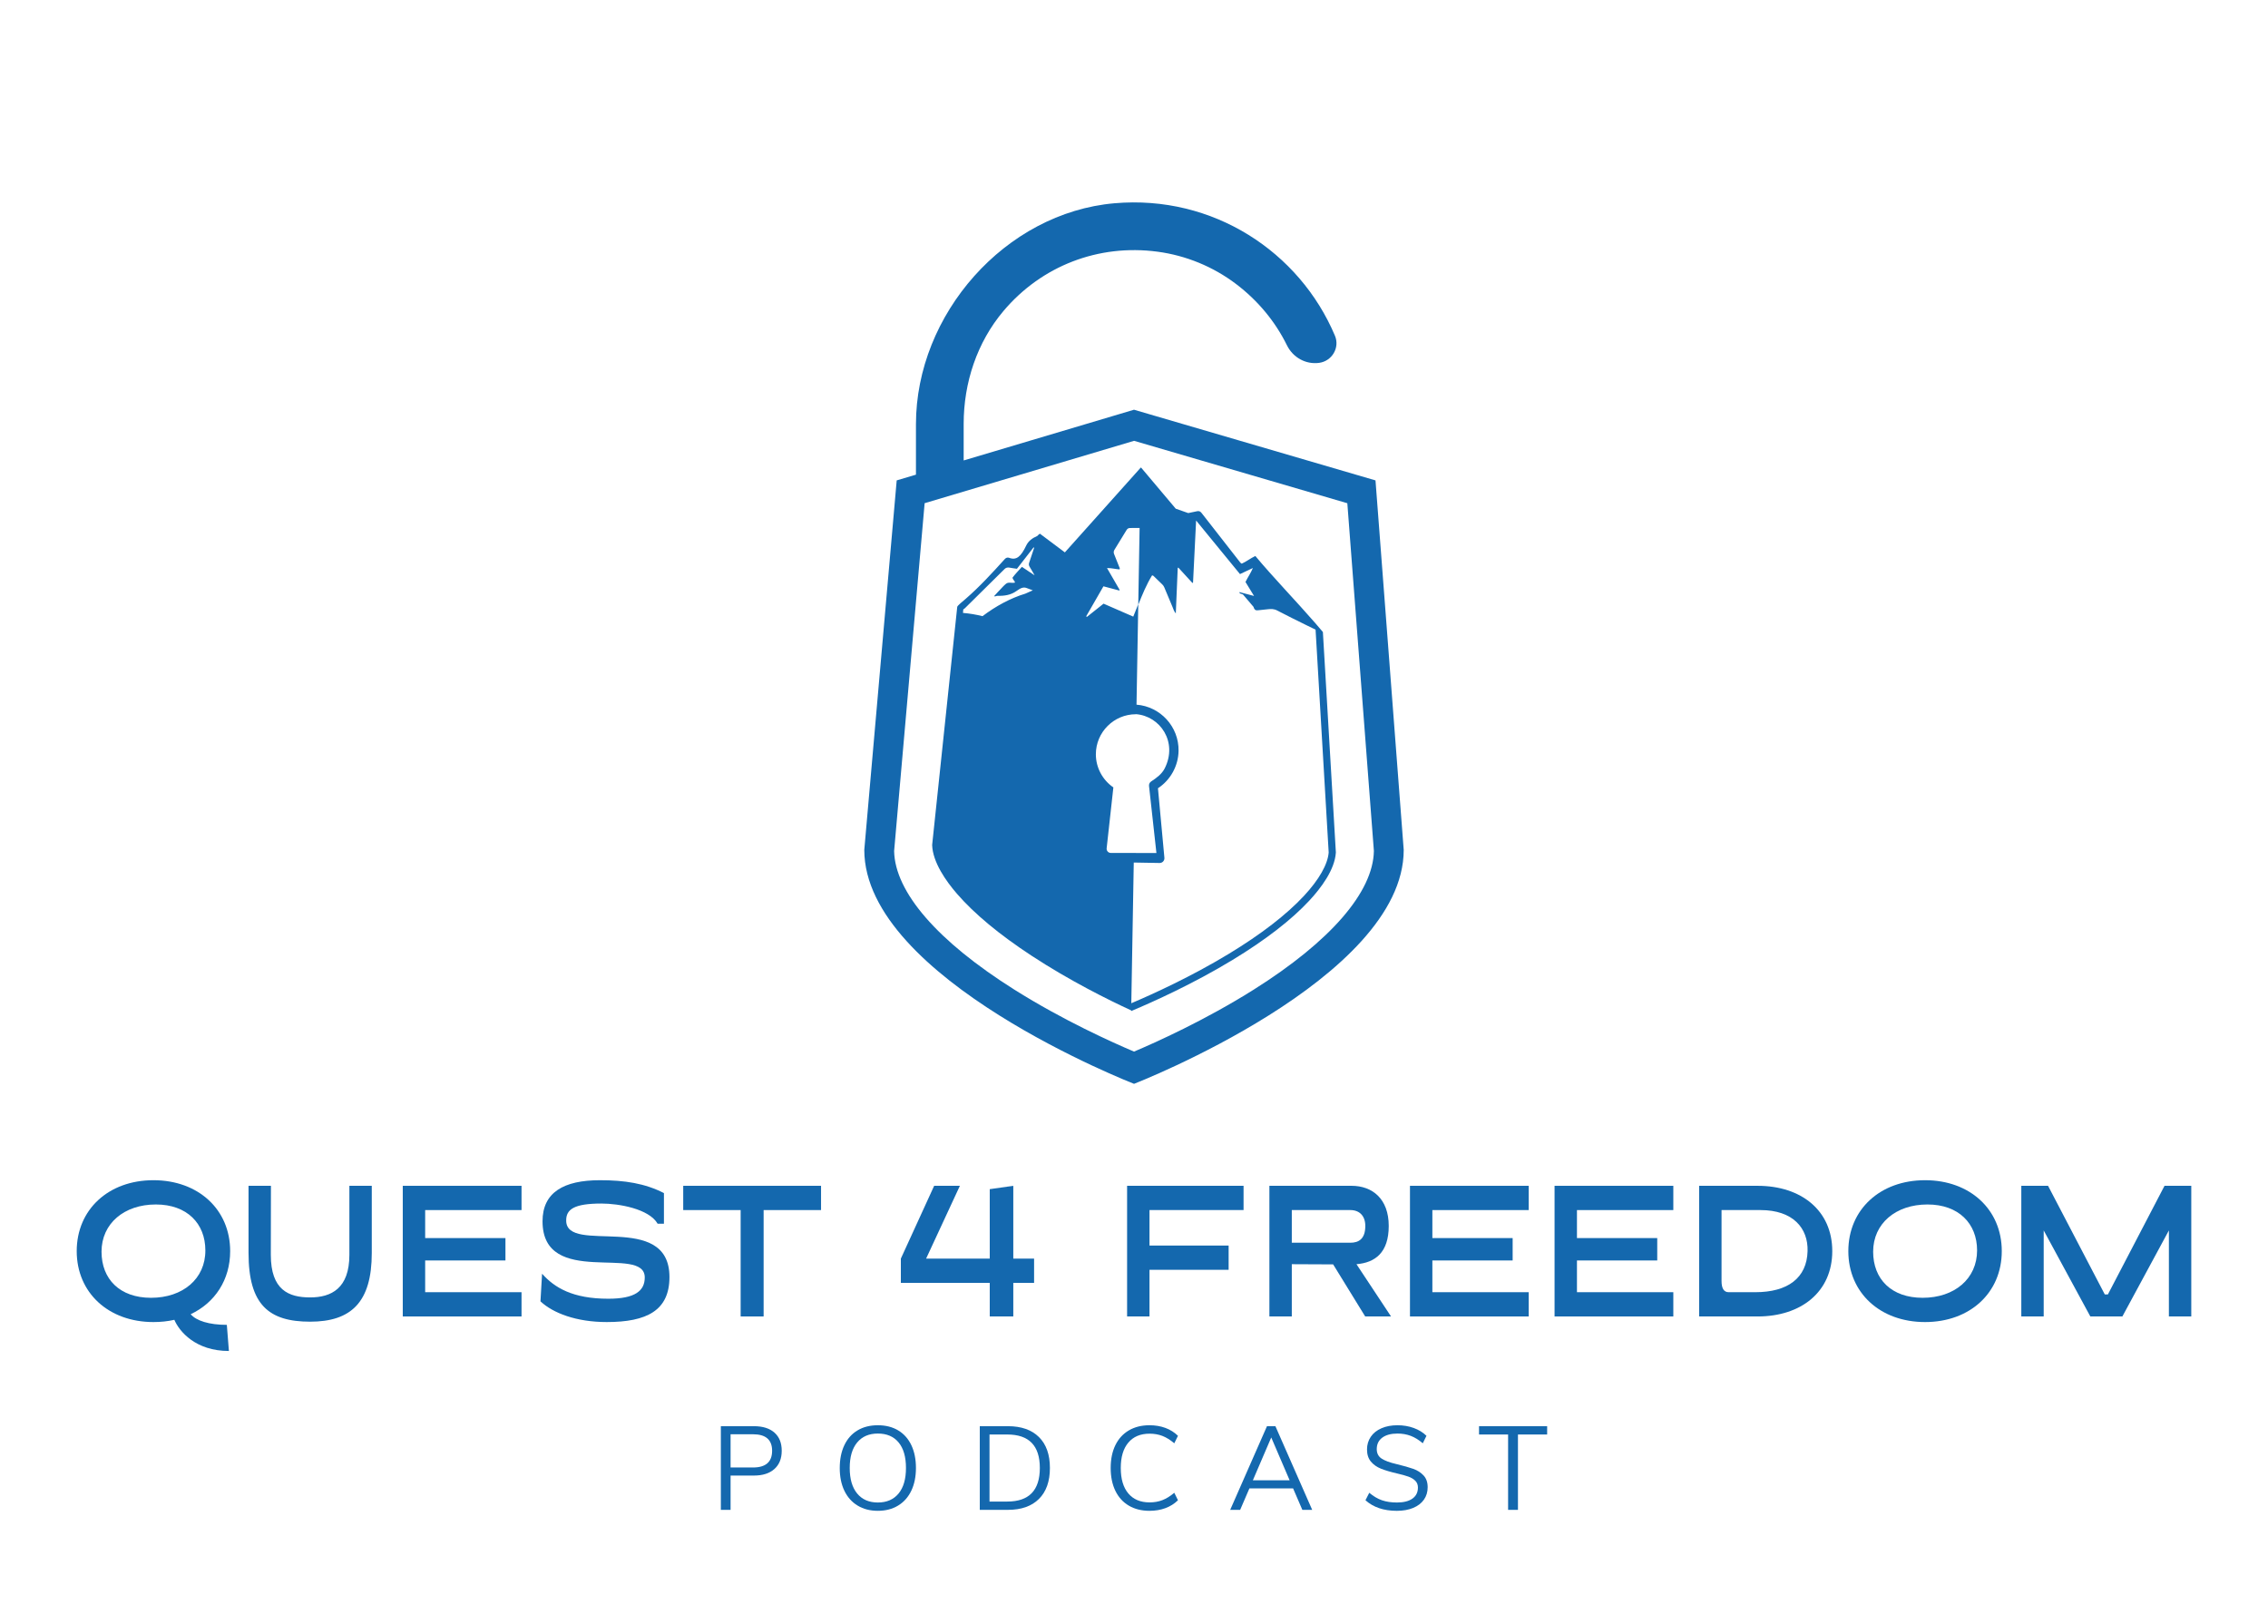 <?xml version="1.0" encoding="UTF-8"?>
<svg id="Layer_1" data-name="Layer 1" xmlns="http://www.w3.org/2000/svg" viewBox="0 0 540 386.635">
  <defs>
    <style>
      .cls-1 {
        fill: none;
      }

      .cls-1, .cls-2 {
        stroke-width: 0px;
      }

      .cls-2 {
        fill: #1468ae;
      }
    </style>
  </defs>
  <g>
    <g>
      <path class="cls-2" d="m54.009,315.42l.492,6.221c-7.958,0-11.813-4.665-12.99-7.42-1.559.355-3.227.533-4.977.533-10.693,0-18.267-6.976-18.267-16.886s7.575-16.886,18.267-16.886c10.693,0,18.268,6.977,18.268,16.886,0,6.843-3.637,12.308-9.407,15.019,1.34,1.555,4.375,2.533,8.614,2.533Zm-5.114-17.73c0-6.399-4.375-10.931-11.786-10.931-7.548,0-12.935,4.532-12.935,11.242,0,6.532,4.348,10.976,11.786,10.976,7.575,0,12.962-4.533,12.935-11.287Z"/>
      <path class="cls-2" d="m59.175,298.313v-15.998h5.333l-.027,16.442c0,8.355,4.239,10.131,9.352,10.131,5.086,0,9.353-2.177,9.353-10.131v-16.442h5.332v15.998c0,11.73-4.922,16.352-14.685,16.352-9.79,0-14.658-3.999-14.658-16.352Z"/>
      <path class="cls-2" d="m95.897,282.315h28.277v5.777h-22.944v6.666h19.115v5.332h-19.115v7.555h22.944v5.777h-28.277v-31.106Z"/>
      <path class="cls-2" d="m128.683,309.822l.383-6.577c2.926,3.288,7.22,5.955,15.779,5.955,6.345,0,8.669-1.867,8.669-5.066,0-7.954-24.339,2.666-24.339-13.375,0-6.888,5.059-9.776,13.673-9.776,5.907,0,10.72.755,15.232,3.066v7.287h-1.504c-2.051-3.555-9.243-4.799-13.372-4.799-6.508,0-8.423,1.377-8.395,4.043-.027,8.265,24.585-2.444,24.585,13.464,0,7.954-5.387,10.709-14.932,10.709-7.247,0-12.798-2.133-15.779-4.932Z"/>
      <path class="cls-2" d="m195.488,288.092h-13.673v25.329h-5.47v-25.329h-13.673v-5.777h32.816v5.777Z"/>
      <path class="cls-2" d="m246.211,305.422h-4.95v7.999h-5.606v-7.999h-21.166v-5.777l7.93-17.331h6.126l-8.04,17.331h15.15v-16.531l5.606-.8v17.331h4.95v5.777Z"/>
      <path class="cls-2" d="m273.69,288.092v8.443h18.842v5.777h-18.842v11.11h-5.333v-31.106h27.73v5.777h-22.397Z"/>
      <path class="cls-2" d="m325.045,313.421l-7.63-12.398-9.845-.045v12.442h-5.333v-31.106h19.553c4.977,0,8.861,3.111,8.861,9.554,0,6.399-3.282,8.754-7.684,9.109l8.231,12.442h-6.153Zm-17.475-17.553h13.947c2.023,0,3.555-.933,3.555-3.999,0-2.4-1.395-3.777-3.555-3.777h-13.947v7.776Z"/>
      <path class="cls-2" d="m335.707,282.315h28.277v5.777h-22.944v6.666h19.115v5.332h-19.115v7.555h22.944v5.777h-28.277v-31.106Z"/>
      <path class="cls-2" d="m370.133,282.315h28.277v5.777h-22.944v6.666h19.115v5.332h-19.115v7.555h22.944v5.777h-28.277v-31.106Z"/>
      <path class="cls-2" d="m404.559,282.315h13.92c10.419,0,17.776,5.91,17.776,15.553s-7.357,15.553-17.776,15.553h-13.92v-31.106Zm13.373,25.329c7.766,0,12.279-3.421,12.443-9.776.164-5.466-3.473-9.776-11.185-9.776h-9.298v16.886c0,1.866.629,2.666,1.696,2.666h6.344Z"/>
      <path class="cls-2" d="m440.079,297.868c0-9.909,7.575-16.886,18.267-16.886,10.693,0,18.268,6.977,18.268,16.886s-7.575,16.886-18.268,16.886c-10.693,0-18.267-6.976-18.267-16.886Zm30.656-.178c0-6.399-4.403-10.931-11.813-10.931-7.548,0-12.935,4.532-12.935,11.242,0,6.532,4.348,10.976,11.786,10.976,7.575,0,12.962-4.533,12.962-11.287Z"/>
      <path class="cls-2" d="m481.26,282.315h6.372l13.509,25.862h.739l13.482-25.862h6.372v31.106h-5.332v-20.485l-11.076,20.485h-7.629l-11.103-20.485v20.485h-5.332v-31.106Z"/>
    </g>
    <g>
      <path class="cls-2" d="m171.631,339.545h7.883c2.09,0,3.715.509,4.873,1.526,1.159,1.018,1.738,2.459,1.738,4.324,0,1.864-.584,3.315-1.752,4.351-1.167,1.036-2.788,1.553-4.859,1.553h-5.567v8.166h-2.316v-19.921Zm7.657,9.833c3.032,0,4.549-1.327,4.549-3.983,0-2.619-1.516-3.928-4.549-3.928h-5.341v7.911h5.341Z"/>
      <path class="cls-2" d="m204.194,358.448c-1.367-.828-2.417-2.006-3.151-3.532-.734-1.524-1.102-3.324-1.102-5.396,0-2.092.363-3.904,1.089-5.44.724-1.534,1.77-2.712,3.136-3.532s2.981-1.228,4.845-1.228c1.865,0,3.481.408,4.847,1.228,1.364.82,2.41,1.998,3.136,3.532.724,1.536,1.087,3.34,1.087,5.411,0,2.072-.367,3.877-1.101,5.411-.735,1.536-1.785,2.718-3.151,3.546-1.366.829-2.972,1.244-4.818,1.244s-3.452-.415-4.816-1.244Zm9.747-2.867c1.177-1.422,1.766-3.452,1.766-6.09,0-2.636-.584-4.662-1.752-6.075-1.167-1.413-2.816-2.119-4.945-2.119-2.109,0-3.753.712-4.929,2.133-1.178,1.422-1.766,3.444-1.766,6.061,0,2.619.588,4.644,1.766,6.076,1.177,1.431,2.82,2.147,4.929,2.147s3.754-.711,4.931-2.133Z"/>
      <path class="cls-2" d="m233.282,339.545h6.697c3.183,0,5.645.862,7.388,2.585,1.742,1.725,2.613,4.178,2.613,7.36,0,3.184-.871,5.643-2.613,7.376s-4.205,2.599-7.388,2.599h-6.697v-19.921Zm6.555,17.942c5.161,0,7.743-2.665,7.743-7.996,0-5.312-2.581-7.967-7.743-7.967h-4.238v15.964h4.238Z"/>
      <path class="cls-2" d="m268.772,358.463c-1.395-.82-2.464-1.996-3.208-3.532s-1.116-3.348-1.116-5.44c0-2.09.372-3.899,1.116-5.425s1.813-2.699,3.208-3.518c1.393-.82,3.032-1.228,4.916-1.228,1.375,0,2.638.211,3.787.635,1.148.425,2.147,1.051,2.994,1.879l-.875,1.78c-.962-.808-1.904-1.393-2.825-1.751-.924-.357-1.941-.537-3.052-.537-2.185,0-3.877.711-5.072,2.133-1.198,1.422-1.795,3.433-1.795,6.032,0,2.619.597,4.64,1.795,6.061,1.195,1.422,2.886,2.134,5.072,2.134,1.111,0,2.127-.179,3.052-.538.922-.357,1.864-.941,2.825-1.751l.875,1.78c-.847.829-1.846,1.456-2.994,1.879-1.149.424-2.412.636-3.787.636-1.883,0-3.522-.41-4.916-1.229Z"/>
      <path class="cls-2" d="m307.877,354.352h-10.398l-2.203,5.114h-2.373l8.758-19.921h2.007l8.758,19.921h-2.345l-2.203-5.114Zm-.82-1.922l-4.379-10.2-4.38,10.2h8.759Z"/>
      <path class="cls-2" d="m325.112,357.177l.904-1.78c.98.829,1.983,1.422,3.009,1.78s2.218.537,3.575.537c1.6,0,2.834-.31,3.702-.933.865-.621,1.3-1.497,1.3-2.627,0-.659-.208-1.196-.622-1.611-.414-.414-.96-.744-1.639-.989-.677-.244-1.592-.498-2.74-.763-1.545-.357-2.812-.734-3.801-1.13s-1.789-.96-2.402-1.696c-.611-.734-.917-1.694-.917-2.882,0-1.13.297-2.133.89-3.009s1.44-1.553,2.543-2.034,2.378-.72,3.828-.72c1.375,0,2.66.217,3.857.65,1.196.433,2.207,1.054,3.037,1.864l-.876,1.78c-.941-.808-1.897-1.398-2.867-1.766-.971-.367-2.021-.55-3.151-.55-1.545,0-2.755.326-3.631.975-.875.65-1.313,1.559-1.313,2.726,0,.999.386,1.752,1.159,2.26.773.509,1.94.942,3.503,1.3,1.715.415,3.061.796,4.041,1.145s1.794.872,2.445,1.569c.65.697.974,1.629.974,2.797,0,1.13-.297,2.119-.89,2.966-.593.848-1.446,1.502-2.556,1.965-1.112.462-2.412.693-3.9.693-3.108,0-5.594-.839-7.458-2.515Z"/>
      <path class="cls-2" d="m359.073,341.524h-6.922v-1.978h16.218v1.978h-6.951v17.942h-2.345v-17.942Z"/>
    </g>
  </g>
  <g>
    <path class="cls-1" d="m246.335,136.972c-.45-.779-.802-1.426-1.194-2.047-.174-.275-.219-.61-.113-.918.414-1.195.804-2.4,1.203-3.6-.045-.031-.09-.062-.136-.093-1.315,1.69-2.63,3.379-3.969,5.098-.615-.093-1.218-.16-1.81-.277-.402-.08-.816.022-1.108.309-2.361,2.328-6.67,6.589-9.422,9.313-.125.123-.274.233-.434.329l-.073.833c1.561.132,3.113.39,4.648.777,3.157-2.387,6.654-4.287,10.198-5.362.593-.277,1.187-.534,1.781-.79-.483-.179-.966-.357-1.446-.54-.75-.286-1.364-.085-2.474.718-1.293.936-2.89,1.179-4.486,1.127-.269-.009-.419.202-.836.104.329-.361.605-.667.884-.97.137-.148.276-.293.417-.437.52-.532.999-1.118,1.575-1.578.608-.485,1.404-.054,2.128-.276-.065-.434-.52-.66-.596-1.17.646-.866,1.439-1.676,2.237-2.568.993.662,1.936,1.29,3.025,2.016Z"/>
    <path class="cls-1" d="m265.088,187.461l-1.601,14.501c-.031.281.059.561.248.772.189.211.458.331.741.331h5.979v.022h4.884l-1.762-15.968c-.047-.426.151-.841.507-1.073,1.288-.84,2.552-1.76,3.241-3.135,3.13-6.242-1.077-12.438-6.87-12.885v.019c-5.258,0-9.536,4.277-9.536,9.536,0,3.152,1.582,6.113,4.169,7.88Z"/>
    <path class="cls-1" d="m270.017,104.95l-49.867,14.849-7.265,82.816c.19,9.78,10.336,21.482,28.618,32.991,11.625,7.319,23.431,12.61,28.503,14.757,5.069-2.146,16.873-7.436,28.496-14.753,18.3-11.521,28.446-23.235,28.612-33.019l-6.323-82.784-50.774-14.858Zm41.71,109.478c-4.284,4.606-10.426,9.351-18.255,14.103-9.294,5.642-18.731,9.904-24.142,12.176-.002-.001-.003-.001-.004-.002l.032-1.863c.001.001.003.001.004.002,5.078-2.157,14.259-6.326,23.226-11.769,7.694-4.67,13.713-9.316,17.891-13.807,3.573-3.842,5.654-7.499,5.871-10.314l-3.082-52.384-.04-.666c-.672-.326-1.345-.648-2.015-.981-2.387-1.188-4.788-2.349-7.148-3.591-.737-.389-1.446-.367-2.202-.288-.797.084-1.593.16-2.389.253-.436.052-.791-.029-1.024-.822-.881-1.035-1.625-1.909-2.506-2.943-.93-.387-.7-.102-.859-.572,1.164.307,2.248.593,3.492.921-.733-1.197-1.386-2.266-2.037-3.33.541-1.104,1.234-2.075,1.763-3.322-1.074.506-2.02.951-3.073,1.446-3.458-4.222-6.905-8.432-10.446-12.756-.249,5.024-.49,9.914-.732,14.805-.075.027-.08.029-.155.056-1.111-1.213-2.222-2.425-3.333-3.638-.075.027-.08.029-.155.056-.15,3.558-.302,7.117-.458,10.843-.465-.545-.578-1.063-.779-1.527-.673-1.554-1.317-3.122-1.966-4.686-.106-.255-.264-.484-.462-.675-.656-.632-1.306-1.27-1.961-1.902-.126-.122-.241-.279-.492-.256-1.341,2.194-2.316,4.57-3.28,6.994l.316-18.085c0-.024,0-.04 0-.05.001-.043.002-.111.003-.166-.847.016-1.772.033-2.2.016-.437-.018-.705.145-.927.514-.946,1.572-1.902,3.136-2.873,4.692-.184.294-.213.658-.081.979.421,1.021.824,2.049,1.227,3.077.068.177.213.351.08.595-.945-.058-1.882-.339-2.987-.322,1.052,1.817,2.033,3.513,3.015,5.208-.051.067-.054.071-.105.138-1.24-.33-2.481-.659-3.759-.999-1.391,2.418-2.752,4.782-4.113,7.146.059.045.118.09.177.134,1.314-1.044,2.629-2.089,3.964-3.149,2.35,1.025,4.674,2.038,7.072,3.085.411-.989.801-1.98,1.192-2.962l-.417,23.924c5.674.445,10.11,5.242,10.01,11.009-.063,3.59-1.923,6.933-4.906,8.895l1.535,16.552c.03.321-.078.638-.297.875-.219.236-.529.368-.85.362l-6.148-.107-.582,33.342-.033,1.863c-5.33-2.46-14.609-7.048-23.7-13.01-7.66-5.024-13.635-9.982-17.758-14.736-2.655-3.063-5.79-7.522-5.93-11.63l5.519-52.387.438-4.156c-.005-.052-.003-.109.019-.177v-0c.102-.316,1.236-1.232,1.903-1.801.044-.037.085-.073.124-.107,3.312-2.872,6.349-6.196,9.321-9.48.248-.275.64-.404.986-.273,1.76.668,2.826-.267,4.098-2.935.501-1.052,1.455-1.758,2.53-2.212.311-.131.309-.414.736-.577,1.946,1.458,3.902,2.923,5.925,4.438,3.574-3.993,7.134-7.97,10.702-11.958.704-.785,1.406-1.571,2.11-2.357,1.74-1.944,3.483-3.891,5.233-5.847v0q.045-.049.13.002c1.764,2.092,3.517,4.171,5.266,6.247.986,1.17,1.973,2.34,2.958,3.51,1.067.374,1.909.669,2.975,1.044.593-.118,1.182-.239,1.767-.369.097-.021.194-.041.291-.064.503-.115.809.013,1.125.42.03.037.059.075.088.112,2.996,3.856,6.009,7.698,9.018,11.544.112.142.212.296.459.393,1.07-.468,2.031-1.247,3.229-1.819,4.269,5.115,9.698,10.72,14.247,15.951.63.724,1.243,1.441,1.833,2.148l3.09,52.494c-.257,4.114-3.561,8.485-6.332,11.465Z"/>
    <path class="cls-2" d="m327.497,114.372l-57.497-16.825-40.555,12.077v-8.72c-0-9.772,3.171-19.392,9.474-26.859,9.07-10.744,22.605-15.994,36.676-14.123,6.761.899,13.228,3.551,18.668,7.665,5.28,3.994,9.388,9.002,12.158,14.629,1.423,2.891,4.473,4.606,7.666,4.172h0c3.056-.415,4.958-3.615,3.759-6.456-8.434-19.981-29.016-33.581-52.494-31.539-26.048,2.265-47.267,26.466-47.267,52.612v12.002s-4.585,1.365-4.585,1.365l-7.716,87.963c0,30.765,64.224,55.704,64.224,55.704,0,0,64.21-24.934,64.21-55.692l-6.72-87.976Zm-28.994,121.238c-11.624,7.318-23.427,12.607-28.496,14.753-5.072-2.147-16.878-7.438-28.503-14.757-18.282-11.51-28.428-23.212-28.618-32.991l7.265-82.816,49.867-14.849,50.774,14.858,6.323,82.784c-.166,9.784-10.312,21.498-28.612,33.019Z"/>
    <path class="cls-2" d="m313.137,148.32c-4.548-5.231-9.978-10.836-14.247-15.951-1.198.572-2.159,1.351-3.229,1.819-.248-.097-.347-.251-.459-.393-3.009-3.846-6.022-7.688-9.018-11.544-.029-.037-.058-.075-.088-.112-.315-.407-.622-.535-1.125-.42-.097.022-.194.042-.291.064-.585.13-1.174.25-1.767.369-1.066-.374-1.909-.669-2.975-1.044-.985-1.17-1.972-2.34-2.958-3.51-1.75-2.076-3.502-4.155-5.266-6.247q-.086-.052-.13-.002v-0c-1.75,1.956-3.493,3.903-5.233,5.847-.704.786-1.406,1.572-2.11,2.357-3.568,3.987-7.128,7.964-10.702,11.958-2.022-1.515-3.978-2.979-5.925-4.438-.427.163-.425.445-.736.577-1.074.454-2.028,1.159-2.53,2.212-1.272,2.668-2.339,3.603-4.098,2.935-.346-.131-.738-.002-.986.273-2.971,3.285-6.009,6.608-9.321,9.48-.039.034-.08.069-.124.107-.667.57-1.801,1.486-1.903,1.801v0c-.022.068-.024.125-.019.177l-.438,4.156-5.519,52.387c.14,4.108,3.275,8.567,5.93,11.63,4.123,4.755,10.098,9.713,17.758,14.736,9.091,5.961,18.37,10.55,23.7,13.01l.033-1.863.582-33.342,6.148.107c.322.006.631-.126.85-.362.219-.236.327-.554.297-.875l-1.535-16.552c2.983-1.961,4.843-5.305,4.906-8.895.1-5.766-4.336-10.563-10.01-11.009l.417-23.924c-.391.983-.782,1.973-1.192,2.962-2.398-1.046-4.722-2.059-7.072-3.085-1.335,1.061-2.65,2.105-3.964,3.149-.059-.045-.118-.089-.177-.134,1.361-2.364,2.721-4.728,4.113-7.146,1.278.34,2.518.669,3.759.999.051-.067.054-.071.105-.138-.981-1.696-1.963-3.391-3.015-5.208,1.105-.017,2.042.264,2.987.322.134-.244-.012-.418-.08-.595-.403-1.029-.806-2.057-1.227-3.077-.132-.321-.103-.684.081-.979.971-1.556,1.927-3.12,2.873-4.692.222-.369.49-.532.927-.514.427.017,1.353,0,2.2-.016-.001.054-.003.122-.003.166-0.0.011,0,.026-0.0.05l-.316,18.085c.964-2.423,1.939-4.8,3.28-6.994.251-.023.366.134.492.256.656.632,1.305,1.27,1.961,1.902.198.191.356.421.462.675.649,1.565,1.293,3.132,1.966,4.686.201.464.313.982.779,1.527.157-3.725.308-7.284.458-10.843.075-.027.08-.029.155-.056,1.111,1.213,2.222,2.425,3.333,3.638.075-.027.08-.029.155-.056.241-4.891.482-9.782.732-14.805,3.541,4.324,6.988,8.534,10.446,12.756,1.052-.496,1.999-.941,3.073-1.446-.529,1.248-1.222,2.219-1.763,3.322.651,1.064,1.304,2.132,2.037,3.33-1.243-.328-2.328-.614-3.492-.921.159.47-.071.185.859.572.881,1.035,1.625,1.909,2.506,2.943.233.793.588.873,1.024.822.795-.094,1.592-.17,2.389-.253.755-.079,1.465-.101,2.202.288,2.36,1.242,4.761,2.403,7.148,3.591.669.333,1.343.655,2.015.981l.04.666,3.082,52.384c-.218,2.815-2.298,6.472-5.871,10.314-4.178,4.492-10.197,9.137-17.891,13.807-8.967,5.443-18.148,9.613-23.226,11.769-.001-.001-.003-.002-.004-.002l-.032,1.863c.001.001.003.001.004.002,5.411-2.272,14.848-6.534,24.142-12.176,7.829-4.752,13.97-9.497,18.255-14.103,2.771-2.98,6.075-7.351,6.332-11.465l-3.09-52.494c-.59-.707-1.203-1.424-1.833-2.148Zm-71.468-9.626c-.724.222-1.52-.209-2.128.276-.576.46-1.055,1.046-1.575,1.578-.141.144-.28.289-.417.437-.279.303-.555.608-.884.97.417.098.567-.113.836-.104,1.596.052,3.192-.19,4.486-1.127,1.11-.803,1.724-1.004,2.474-.718.481.184.963.361,1.446.54-.594.255-1.188.513-1.781.79-3.545,1.075-7.041,2.974-10.198,5.362-1.535-.387-3.087-.645-4.648-.777l.073-.833c.16-.096.309-.206.434-.329,2.753-2.724,7.061-6.985,9.422-9.313.292-.288.706-.389,1.108-.309.592.117,1.195.184,1.81.277,1.339-1.719,2.654-3.409,3.969-5.098.046.031.091.062.136.093-.399,1.201-.789,2.405-1.203,3.6-.107.307-.061.642.113.918.392.621.744,1.269,1.194,2.047-1.089-.726-2.032-1.355-3.025-2.016-.798.892-1.591,1.702-2.237,2.568.076.51.53.736.596,1.17Zm28.786,31.351v-.019c5.793.446,10,6.643,6.87,12.885-.689,1.375-1.953,2.295-3.241,3.135-.356.232-.554.647-.507,1.073l1.762,15.968h-4.884v-.022h-5.979c-.283,0-.552-.12-.741-.331-.188-.21-.279-.491-.248-.772l1.601-14.501c-2.587-1.767-4.169-4.729-4.169-7.88,0-5.258,4.278-9.536,9.536-9.536Z"/>
  </g>
</svg>